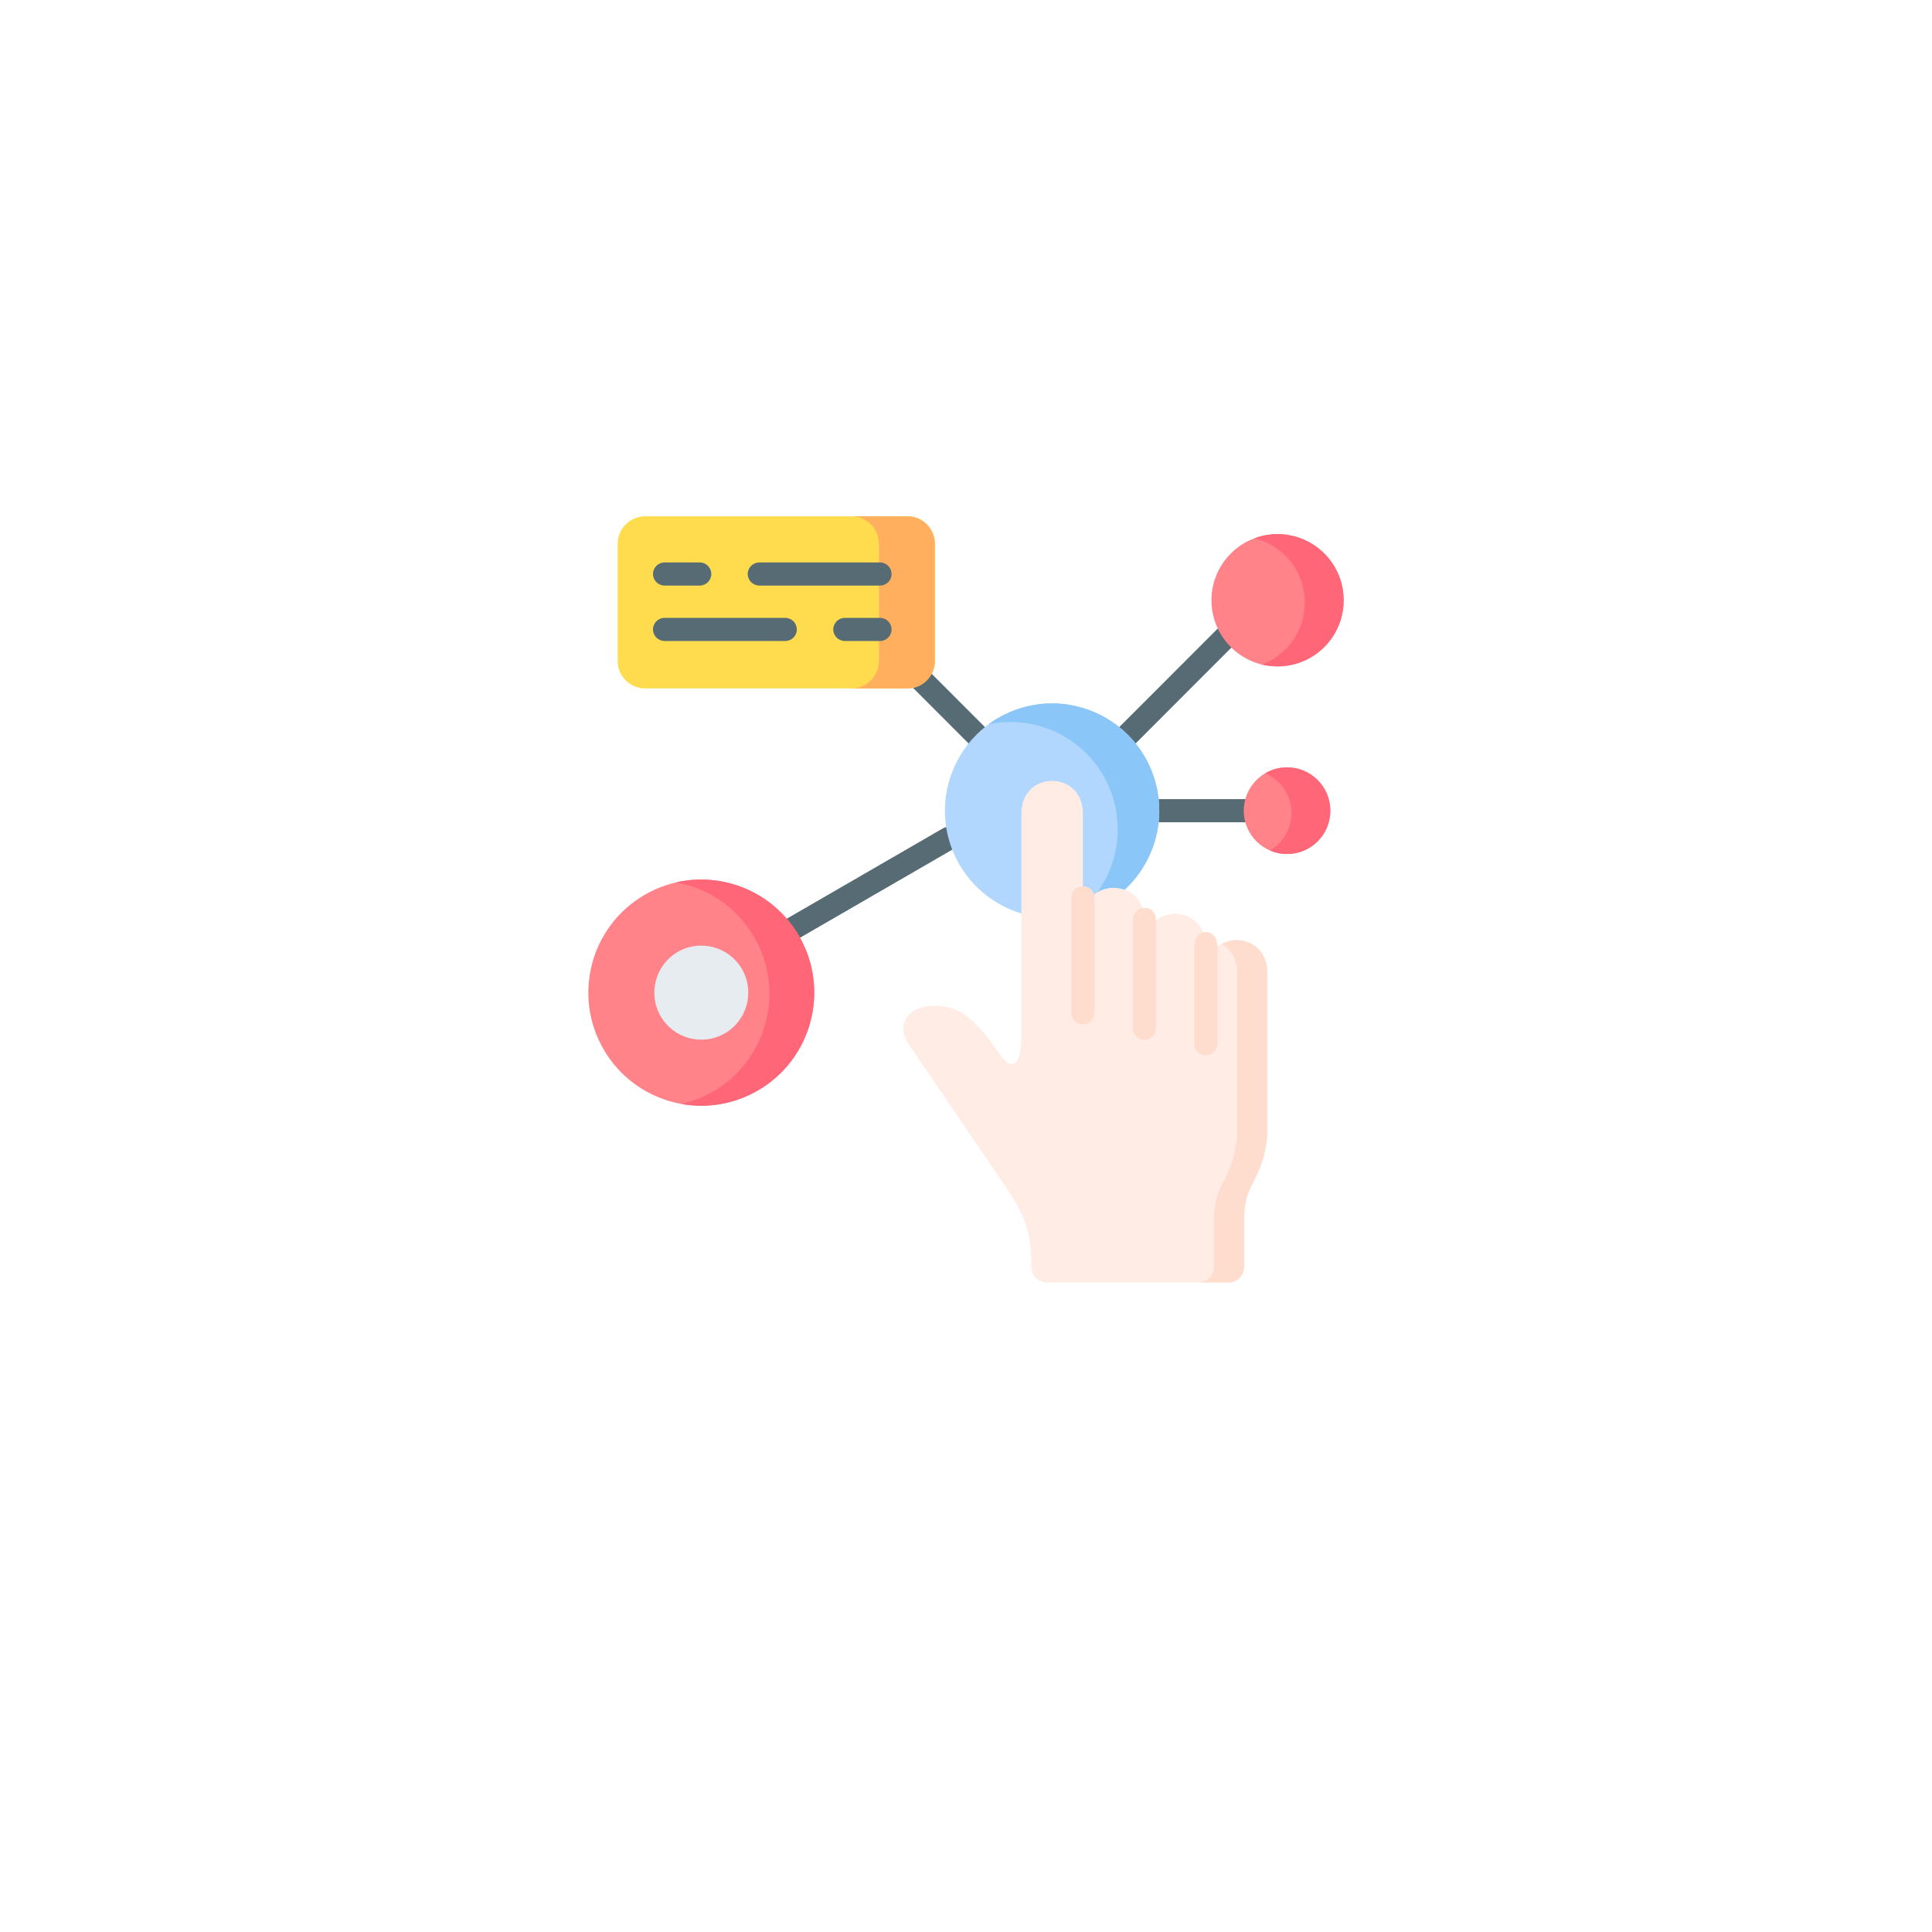 <svg width="116" height="116" viewBox="0 0 116 116" fill="none" xmlns="http://www.w3.org/2000/svg">
<g filter="url(#filter0_d_1_851)">
<rect x="16" y="12" width="84" height="84" rx="14.766" fill="white"/>
</g>
<g clip-path="url(#clip0_1_851)">
<path d="M67.721 44.813C67.544 44.813 67.366 44.746 67.231 44.61C66.96 44.339 66.959 43.9 67.23 43.628L73.181 37.673C73.452 37.402 73.891 37.401 74.163 37.672C74.434 37.943 74.434 38.383 74.163 38.654L68.213 44.61C68.077 44.745 67.899 44.813 67.721 44.813Z" fill="#566B74"/>
<path d="M74.954 49.37H69.604C69.221 49.37 68.91 49.059 68.91 48.676C68.91 48.293 69.221 47.982 69.604 47.982H74.954C75.337 47.982 75.648 48.293 75.648 48.676C75.648 49.059 75.337 49.37 74.954 49.37Z" fill="#566B74"/>
<path d="M58.618 44.813C58.44 44.813 58.262 44.745 58.127 44.61L54.719 41.199C54.448 40.928 54.448 40.488 54.719 40.217C54.99 39.946 55.43 39.947 55.701 40.218L59.109 43.628C59.38 43.9 59.38 44.339 59.108 44.61C58.973 44.745 58.795 44.813 58.618 44.813Z" fill="#566B74"/>
<path d="M47.081 56.747C46.842 56.747 46.608 56.623 46.48 56.4C46.288 56.068 46.402 55.644 46.733 55.452L56.607 49.74C56.938 49.548 57.363 49.662 57.555 49.994C57.747 50.326 57.633 50.75 57.301 50.942L47.428 56.654C47.319 56.717 47.199 56.747 47.081 56.747Z" fill="#566B74"/>
<path fill-rule="evenodd" clip-rule="evenodd" d="M56.13 32.647C56.13 31.741 55.39 31 54.485 31H38.731C37.826 31 37.086 31.741 37.086 32.647V39.686C37.086 40.592 37.826 41.333 38.731 41.333H54.485C55.39 41.333 56.13 40.592 56.13 39.686L56.13 32.647Z" fill="#FFDB4E"/>
<path fill-rule="evenodd" clip-rule="evenodd" d="M69.386 47.008C69.084 45.874 68.496 44.894 67.722 44.119C66.148 42.549 63.805 41.837 61.506 42.454C60.373 42.756 59.392 43.344 58.62 44.119C57.051 45.695 56.34 48.041 56.954 50.342C57.555 52.579 59.26 54.226 61.325 54.846C62.879 55.361 65.303 56.656 67.526 53.42C68.835 52.212 69.609 50.494 69.606 48.676C69.606 48.125 69.536 47.565 69.386 47.008Z" fill="#B1D7FE"/>
<path fill-rule="evenodd" clip-rule="evenodd" d="M47.979 56.206C46.108 52.96 41.959 51.846 38.716 53.721C35.473 55.597 34.361 59.746 36.234 62.993C38.105 66.242 42.253 67.353 45.496 65.478C48.74 63.605 49.852 59.452 47.979 56.206Z" fill="#FF8389"/>
<path fill-rule="evenodd" clip-rule="evenodd" d="M44.55 58.189C43.77 56.837 42.046 56.374 40.695 57.154C39.346 57.934 38.885 59.663 39.664 61.013C40.443 62.363 42.167 62.825 43.518 62.045C44.867 61.265 45.329 59.539 44.55 58.189Z" fill="#E7ECF1"/>
<path fill-rule="evenodd" clip-rule="evenodd" d="M68.709 56.829V55.255C68.709 54.273 68.181 53.658 67.525 53.419C66.447 53.023 65.017 53.635 65.017 55.255V48.839C65.017 46.233 61.325 46.233 61.325 48.839V54.846V62.103C61.325 63.505 61.028 64.564 60.081 63.384C58.62 61.257 57.546 60.099 55.495 60.456C54.29 60.669 53.831 61.787 54.655 62.849L60.501 71.432C61.753 73.273 61.926 74.444 61.926 76.086C61.926 76.588 62.338 77 62.842 77H73.778C74.282 77 74.694 76.588 74.694 76.086V74.3V73.254C74.694 70.88 75.778 71.103 76.09 68.201C76.09 64.934 76.09 61.669 76.09 58.402C76.09 55.796 72.4 55.794 72.4 58.402V56.829C72.4 54.223 68.709 54.223 68.709 56.829Z" fill="#FFECE4"/>
<path fill-rule="evenodd" clip-rule="evenodd" d="M56.133 32.647C56.133 31.741 55.393 31 54.487 31H51.129C52.034 31 52.774 31.741 52.774 32.647V34.464V37.792V39.686C52.774 40.592 52.034 41.333 51.129 41.333H54.487C55.393 41.333 56.133 40.592 56.133 39.686V32.647Z" fill="#FFAF5D"/>
<path fill-rule="evenodd" clip-rule="evenodd" d="M69.384 47.008C69.082 45.874 68.494 44.894 67.72 44.119C66.146 42.549 63.803 41.837 61.504 42.454C60.704 42.667 59.983 43.024 59.355 43.486C61.541 43.024 63.732 43.744 65.225 45.236C65.999 46.008 66.587 46.99 66.889 48.122C67.038 48.682 67.109 49.241 67.109 49.79C67.112 51.166 66.668 52.485 65.886 53.567C66.374 53.273 66.991 53.223 67.524 53.42C68.833 52.212 69.607 50.494 69.604 48.676C69.604 48.125 69.534 47.565 69.384 47.008Z" fill="#8BC6F8"/>
<path fill-rule="evenodd" clip-rule="evenodd" d="M76.089 58.402C76.089 56.658 74.436 56.08 73.342 56.671C73.883 56.962 74.284 57.54 74.284 58.402V68.201C73.972 71.103 72.888 70.88 72.888 73.254V74.3V76.086C72.888 76.588 72.476 77 71.972 77H73.778C74.281 77 74.694 76.587 74.694 76.086V74.3V73.254C74.694 70.88 75.777 71.103 76.089 68.201C76.089 66.339 76.089 64.477 76.089 62.617V62.024V58.402Z" fill="#FFDDCE"/>
<path d="M72.401 63.359C72.018 63.359 71.707 63.048 71.707 62.665V56.829C71.707 55.666 73.095 55.666 73.095 56.829V62.665C73.095 63.048 72.784 63.359 72.401 63.359Z" fill="#FFDDCE"/>
<path d="M65.014 61.505C64.631 61.505 64.32 61.194 64.32 60.811V53.917C64.32 52.987 65.709 52.978 65.709 53.917V60.811C65.709 61.194 65.398 61.505 65.014 61.505Z" fill="#FFDDCE"/>
<path d="M68.71 62.432C68.326 62.432 68.016 62.121 68.016 61.738V55.256C68.016 54.353 69.404 54.181 69.404 55.256V61.738C69.404 62.121 69.093 62.432 68.71 62.432Z" fill="#FFDDCE"/>
<path d="M52.837 35.158H45.59C45.206 35.158 44.895 34.847 44.895 34.464C44.895 34.081 45.206 33.77 45.59 33.77H52.837C53.221 33.77 53.531 34.081 53.531 34.464C53.531 34.847 53.221 35.158 52.837 35.158ZM42.013 35.158H39.901C39.518 35.158 39.207 34.847 39.207 34.464C39.207 34.081 39.518 33.77 39.901 33.77H42.013C42.397 33.77 42.707 34.081 42.707 34.464C42.707 34.847 42.397 35.158 42.013 35.158Z" fill="#566B74"/>
<path d="M52.837 38.486H50.725C50.341 38.486 50.031 38.176 50.031 37.792C50.031 37.409 50.341 37.098 50.725 37.098H52.837C53.221 37.098 53.531 37.409 53.531 37.792C53.531 38.176 53.221 38.486 52.837 38.486ZM47.148 38.486H39.901C39.518 38.486 39.207 38.176 39.207 37.792C39.207 37.409 39.518 37.098 39.901 37.098H47.148C47.532 37.098 47.842 37.409 47.842 37.792C47.843 38.176 47.532 38.486 47.148 38.486Z" fill="#566B74"/>
<path fill-rule="evenodd" clip-rule="evenodd" d="M79.874 48.676C79.874 47.239 78.711 46.073 77.276 46.073C75.841 46.073 74.676 47.239 74.676 48.676C74.676 50.113 75.841 51.276 77.276 51.276C78.711 51.276 79.874 50.113 79.874 48.676Z" fill="#FF8389"/>
<path fill-rule="evenodd" clip-rule="evenodd" d="M79.511 33.233C77.963 31.683 75.449 31.683 73.901 33.233C72.35 34.782 72.35 37.298 73.901 38.848C75.449 40.4 77.963 40.4 79.511 38.848C81.062 37.298 81.062 34.782 79.511 33.233Z" fill="#FF8389"/>
<path fill-rule="evenodd" clip-rule="evenodd" d="M79.512 38.848C81.063 37.298 81.063 34.782 79.512 33.232C78.378 32.098 76.725 31.793 75.316 32.321C75.999 32.486 76.647 32.836 77.182 33.372C78.73 34.921 78.73 37.437 77.182 38.987C76.767 39.402 76.282 39.707 75.768 39.898C77.069 40.216 78.496 39.864 79.512 38.848Z" fill="#FF6677"/>
<path fill-rule="evenodd" clip-rule="evenodd" d="M79.874 48.676C79.874 47.239 78.712 46.073 77.277 46.073C76.802 46.073 76.356 46.202 75.972 46.425C76.896 46.822 77.544 47.744 77.544 48.815C77.544 49.774 77.022 50.614 76.248 51.063C76.563 51.2 76.909 51.276 77.277 51.276C78.712 51.276 79.874 50.113 79.874 48.676Z" fill="#FF6677"/>
<path fill-rule="evenodd" clip-rule="evenodd" d="M45.288 56.269C47.161 59.516 46.049 63.668 42.806 65.541C42.202 65.89 41.565 66.137 40.919 66.284C42.438 66.555 44.055 66.31 45.495 65.478C48.738 63.605 49.851 59.453 47.977 56.206C46.456 53.564 43.425 52.335 40.601 52.978C42.501 53.317 44.246 54.462 45.288 56.269Z" fill="#FF6677"/>
</g>
<defs>
<filter id="filter0_d_1_851" x="0.25" y="0.187" width="115.5" height="115.5" filterUnits="userSpaceOnUse" color-interpolation-filters="sRGB">
<feFlood flood-opacity="0" result="BackgroundImageFix"/>
<feColorMatrix in="SourceAlpha" type="matrix" values="0 0 0 0 0 0 0 0 0 0 0 0 0 0 0 0 0 0 127 0" result="hardAlpha"/>
<feOffset dy="3.938"/>
<feGaussianBlur stdDeviation="7.875"/>
<feComposite in2="hardAlpha" operator="out"/>
<feColorMatrix type="matrix" values="0 0 0 0 0 0 0 0 0 0 0 0 0 0 0 0 0 0 0.1 0"/>
<feBlend mode="normal" in2="BackgroundImageFix" result="effect1_dropShadow_1_851"/>
<feBlend mode="normal" in="SourceGraphic" in2="effect1_dropShadow_1_851" result="shape"/>
</filter>
<clipPath id="clip0_1_851">
<rect width="46" height="46" fill="white" transform="translate(35 31)"/>
</clipPath>
</defs>
</svg>
